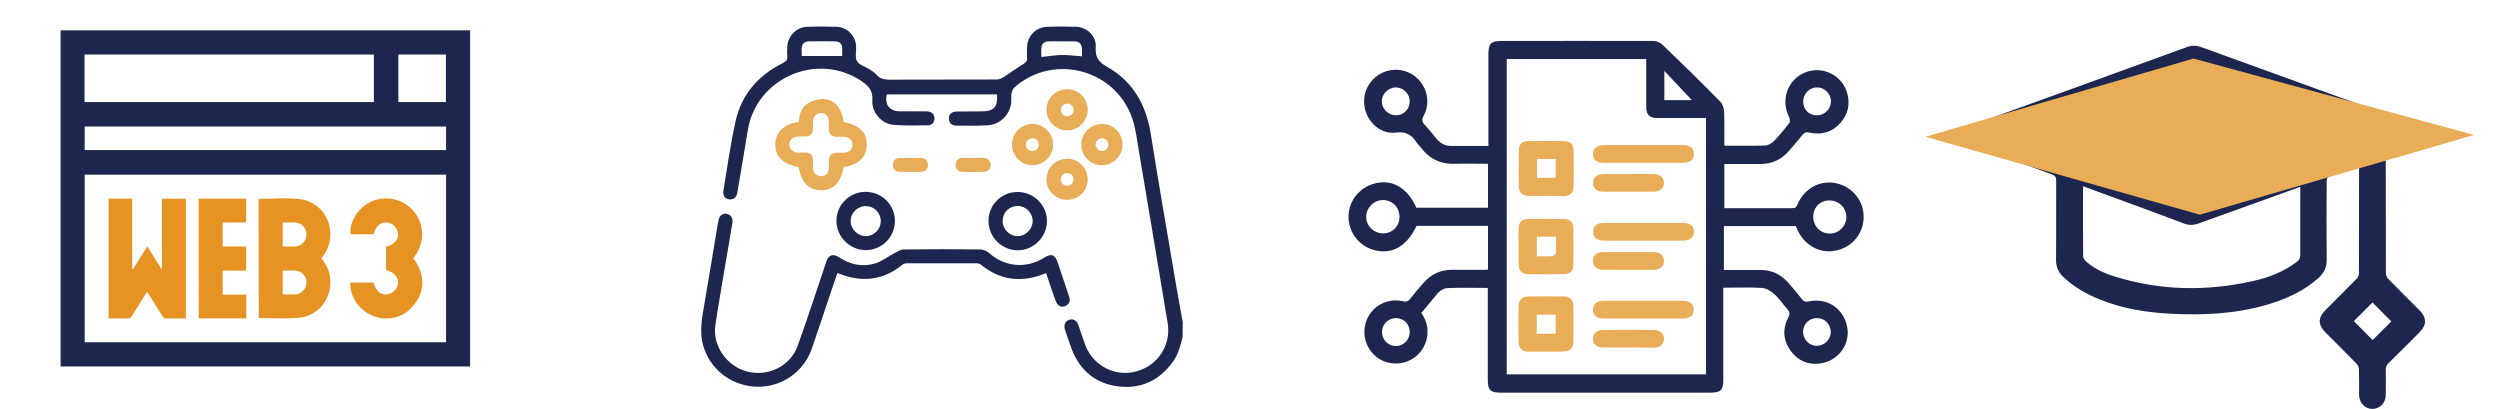 <svg width="165" height="27" viewBox="0 0 165 27" fill="none" xmlns="http://www.w3.org/2000/svg">
<path d="M31.028 2C31.028 9.396 31.028 16.791 31.028 24.187C22.016 24.187 13.003 24.187 4 24.187C4 16.772 4 9.396 4 2C13.022 2 22.025 2 31.028 2ZM29.44 11.529C21.47 11.529 13.529 11.529 5.588 11.529C5.588 15.232 5.588 18.915 5.588 22.589C13.548 22.589 21.489 22.589 29.44 22.589C29.44 18.896 29.44 15.222 29.44 11.529ZM5.579 6.736C11.96 6.736 18.313 6.736 24.675 6.736C24.675 5.674 24.675 4.631 24.675 3.598C18.303 3.598 11.951 3.598 5.579 3.598C5.579 4.641 5.579 5.684 5.579 6.736ZM29.44 8.353C21.47 8.353 13.529 8.353 5.588 8.353C5.588 8.889 5.588 9.396 5.588 9.903C13.548 9.903 21.489 9.903 29.44 9.903C29.44 9.386 29.44 8.879 29.44 8.353ZM26.292 3.598C26.292 4.66 26.292 5.703 26.292 6.736C27.354 6.736 28.397 6.736 29.43 6.736C29.43 5.684 29.43 4.65 29.43 3.598C28.388 3.598 27.354 3.598 26.292 3.598Z" fill="#1D264F"/>
<path d="M7.167 21.02C7.167 18.36 7.167 15.739 7.167 13.108C7.683 13.108 8.19 13.108 8.726 13.108C8.726 14.648 8.726 16.198 8.726 17.739C8.745 17.748 8.765 17.748 8.784 17.758C9.09 17.27 9.396 16.772 9.721 16.256C10.037 16.763 10.343 17.251 10.64 17.729C10.659 17.729 10.678 17.729 10.688 17.72C10.688 16.189 10.688 14.658 10.688 13.117C11.233 13.117 11.74 13.117 12.266 13.117C12.266 15.739 12.266 18.37 12.266 21.02C11.807 21.02 11.357 21.03 10.898 21.011C10.831 21.011 10.755 20.925 10.716 20.858C10.429 20.408 10.142 19.949 9.865 19.489C9.817 19.413 9.769 19.346 9.702 19.26C9.358 19.805 9.032 20.322 8.717 20.848C8.64 20.972 8.554 21.03 8.401 21.02C8.009 21.011 7.597 21.02 7.167 21.02Z" fill="#E69323"/>
<path d="M17.069 13.127C17.997 13.127 18.925 13.031 19.815 13.146C21.595 13.385 22.389 15.452 21.327 16.897C21.289 16.945 21.26 16.992 21.212 17.05C21.604 17.528 21.824 18.064 21.805 18.676C21.777 19.872 20.925 20.867 19.72 20.973C18.849 21.049 17.969 20.992 17.079 20.992C17.069 18.37 17.069 15.739 17.069 13.127ZM18.657 16.265C18.964 16.265 19.232 16.284 19.5 16.265C19.911 16.236 20.217 15.902 20.227 15.49C20.236 15.098 19.949 14.734 19.557 14.696C19.26 14.668 18.964 14.687 18.657 14.687C18.657 15.213 18.657 15.72 18.657 16.265ZM18.657 19.432C18.753 19.432 18.839 19.432 18.925 19.432C19.136 19.432 19.346 19.451 19.557 19.422C19.94 19.375 20.217 19.03 20.227 18.657C20.236 18.274 19.968 17.92 19.576 17.873C19.279 17.834 18.964 17.863 18.657 17.863C18.657 18.389 18.657 18.896 18.657 19.432Z" fill="#E69323"/>
<path d="M23.116 18.648C23.642 18.648 24.149 18.648 24.656 18.648C24.809 19.202 25.106 19.461 25.527 19.432C25.9 19.403 26.225 19.097 26.264 18.724C26.311 18.294 26.053 17.997 25.479 17.815C25.479 17.308 25.479 16.801 25.479 16.294C26.044 16.122 26.311 15.825 26.264 15.395C26.225 15.031 25.919 14.725 25.556 14.687C25.125 14.639 24.819 14.897 24.656 15.461C24.149 15.461 23.642 15.461 23.135 15.461C23.049 14.495 23.786 13.605 24.532 13.29C25.517 12.869 26.656 13.146 27.326 13.969C27.948 14.734 28.148 15.95 27.278 17.04C28.062 18.131 28.12 19.231 27.192 20.274C26.532 21.02 25.46 21.212 24.551 20.819C23.68 20.456 23.087 19.566 23.116 18.648Z" fill="#E69323"/>
<path d="M13.108 13.108C14.161 13.108 15.194 13.108 16.247 13.108C16.247 13.634 16.247 14.151 16.247 14.687C15.72 14.687 15.213 14.687 14.697 14.687C14.697 15.213 14.697 15.72 14.697 16.265C15.213 16.265 15.72 16.265 16.247 16.265C16.247 16.811 16.247 17.327 16.247 17.863C15.72 17.863 15.213 17.863 14.697 17.863C14.697 18.389 14.697 18.896 14.697 19.442C15.213 19.442 15.73 19.442 16.256 19.442C16.256 19.977 16.256 20.485 16.256 21.011C15.204 21.011 14.17 21.011 13.118 21.011C13.108 18.37 13.108 15.739 13.108 13.108Z" fill="#E69323"/>
<path d="M78.052 22.242C77.911 22.838 77.748 23.423 77.38 23.922C76.491 25.125 75.299 25.678 73.825 25.504C72.351 25.331 71.321 24.496 70.757 23.109C70.584 22.664 70.443 22.209 70.291 21.765C70.183 21.44 70.302 21.201 70.573 21.104C70.844 21.017 71.061 21.147 71.18 21.472C71.332 21.906 71.473 22.361 71.635 22.794C72.166 24.16 73.619 24.897 75.017 24.507C76.426 24.117 77.304 22.773 77.066 21.32C76.437 17.494 75.787 13.679 75.147 9.853C75.049 9.267 74.974 8.682 74.822 8.118C73.879 4.661 69.619 3.403 66.942 5.777C66.834 5.875 66.779 6.048 66.758 6.189C66.725 6.395 66.758 6.601 66.736 6.807C66.628 7.598 65.999 8.216 65.197 8.27C64.503 8.314 63.809 8.292 63.116 8.292C62.812 8.292 62.628 8.108 62.628 7.837C62.617 7.555 62.801 7.371 63.127 7.36C63.69 7.349 64.243 7.36 64.807 7.349C65.598 7.349 65.858 7.056 65.804 6.232C63.387 6.232 60.959 6.232 58.531 6.232C58.379 6.915 58.704 7.338 59.398 7.349C59.972 7.349 60.558 7.349 61.132 7.349C61.479 7.349 61.674 7.533 61.674 7.815C61.674 8.075 61.511 8.27 61.23 8.27C60.471 8.281 59.712 8.303 58.964 8.238C58.184 8.173 57.523 7.425 57.577 6.623C57.62 5.983 57.328 5.669 56.862 5.354C53.935 3.382 49.892 5.149 49.35 8.628C49.133 9.983 48.895 11.338 48.667 12.693C48.613 13.028 48.407 13.191 48.125 13.159C47.854 13.126 47.692 12.909 47.746 12.584C47.995 11.056 48.212 9.517 48.548 7.999C48.949 6.211 50.066 4.953 51.691 4.151C51.897 4.043 51.984 3.945 51.962 3.707C51.941 3.501 51.952 3.295 51.962 3.089C51.995 2.374 52.559 1.788 53.274 1.767C53.913 1.745 54.553 1.745 55.203 1.767C55.908 1.788 56.471 2.352 56.504 3.057C56.526 3.382 56.417 3.783 56.558 4.032C56.699 4.281 57.089 4.39 57.371 4.563C57.544 4.672 57.729 4.791 57.859 4.943C58.097 5.203 58.368 5.257 58.715 5.257C61.078 5.246 63.43 5.257 65.793 5.246C65.956 5.246 66.14 5.159 66.281 5.062C66.714 4.78 67.126 4.476 67.57 4.206C67.722 4.108 67.798 4.032 67.787 3.848C67.776 3.588 67.776 3.328 67.787 3.067C67.831 2.341 68.394 1.788 69.121 1.767C69.749 1.745 70.378 1.745 71.017 1.767C71.744 1.788 72.372 2.385 72.318 3.111C72.275 3.772 72.502 4.097 73.088 4.422C74.778 5.376 75.646 6.926 75.949 8.834C76.491 12.248 77.087 15.641 77.662 19.044C77.792 19.781 77.922 20.529 78.063 21.266C78.052 21.613 78.052 21.927 78.052 22.242ZM55.583 3.696C55.583 3.555 55.593 3.338 55.583 3.132C55.561 2.883 55.398 2.742 55.149 2.731C54.553 2.721 53.957 2.721 53.361 2.731C53.111 2.731 52.949 2.883 52.916 3.122C52.895 3.317 52.916 3.523 52.916 3.696C53.816 3.696 54.683 3.696 55.583 3.696ZM71.408 3.718C71.408 3.555 71.418 3.382 71.408 3.208C71.397 2.905 71.223 2.731 70.92 2.731C70.356 2.721 69.782 2.731 69.218 2.731C68.969 2.731 68.784 2.84 68.741 3.089C68.709 3.317 68.73 3.555 68.73 3.761C69.186 3.718 69.619 3.642 70.053 3.631C70.497 3.62 70.931 3.685 71.408 3.718Z" fill="#1D264F"/>
<path d="M69.045 18.025C67.473 18.676 66.042 18.535 64.731 17.462C64.655 17.397 64.525 17.375 64.416 17.375C62.91 17.375 61.392 17.375 59.886 17.375C59.777 17.375 59.647 17.397 59.571 17.462C58.26 18.535 56.829 18.665 55.268 18.015C55.084 18.567 54.889 19.12 54.705 19.673C54.325 20.789 53.968 21.906 53.577 23.022C53.046 24.529 51.637 25.515 50.076 25.526C48.45 25.526 47.041 24.561 46.489 23.055C46.185 22.231 46.261 21.418 46.402 20.573C46.738 18.643 47.052 16.703 47.377 14.763C47.388 14.676 47.41 14.579 47.432 14.492C47.497 14.21 47.735 14.058 47.974 14.112C48.223 14.167 48.385 14.394 48.342 14.676C48.201 15.554 48.049 16.432 47.898 17.31C47.67 18.686 47.421 20.063 47.215 21.44C47.009 22.794 47.941 24.16 49.307 24.518C50.683 24.886 52.157 24.171 52.645 22.827C53.285 21.071 53.848 19.283 54.455 17.516C54.488 17.429 54.51 17.343 54.542 17.256C54.694 16.822 54.975 16.725 55.366 16.974C56.114 17.473 56.937 17.646 57.794 17.375C58.238 17.234 58.639 16.909 59.062 16.692C59.246 16.595 59.441 16.465 59.636 16.465C61.327 16.443 63.007 16.443 64.698 16.465C64.893 16.465 65.121 16.562 65.273 16.692C66.313 17.624 67.733 17.754 68.915 17.006C69.37 16.714 69.63 16.8 69.803 17.31C70.053 18.069 70.302 18.817 70.562 19.575C70.649 19.835 70.595 20.052 70.345 20.182C70.074 20.334 69.793 20.193 69.673 19.857C69.446 19.25 69.251 18.643 69.045 18.025Z" fill="#1D264F"/>
<path d="M52.699 11.023C51.691 10.85 51.149 10.319 51.171 9.517C51.182 8.725 51.756 8.173 52.721 8.053C52.743 7.544 52.894 7.067 53.361 6.796C53.632 6.633 53.978 6.536 54.293 6.536C55.051 6.536 55.528 7.078 55.68 8.043C56.753 8.281 57.23 8.758 57.208 9.582C57.187 10.384 56.666 10.871 55.691 11.023C55.442 12.118 54.986 12.573 54.163 12.552C53.361 12.541 52.894 12.042 52.699 11.023ZM54.195 7.457C53.913 7.457 53.697 7.652 53.664 7.967C53.642 8.151 53.664 8.335 53.653 8.519C53.642 8.845 53.469 8.996 53.144 9.007C52.97 9.007 52.797 8.996 52.613 9.018C52.309 9.04 52.092 9.267 52.092 9.538C52.092 9.82 52.32 10.048 52.634 10.069C52.808 10.08 52.981 10.069 53.165 10.069C53.469 10.08 53.642 10.243 53.653 10.557C53.664 10.763 53.642 10.969 53.675 11.175C53.707 11.468 53.935 11.641 54.217 11.63C54.488 11.619 54.683 11.424 54.705 11.132C54.715 10.969 54.705 10.796 54.705 10.633C54.715 10.254 54.878 10.08 55.257 10.08C55.409 10.08 55.572 10.08 55.723 10.08C56.049 10.069 56.265 9.863 56.265 9.56C56.265 9.267 56.059 9.051 55.734 9.029C55.561 9.018 55.387 9.029 55.203 9.029C54.9 9.018 54.726 8.855 54.705 8.552C54.694 8.357 54.705 8.162 54.694 7.967C54.683 7.663 54.466 7.468 54.195 7.457Z" fill="#E9AC57"/>
<path d="M65.24 14.6C65.229 13.527 66.085 12.671 67.159 12.671C68.232 12.671 69.099 13.538 69.099 14.589C69.099 15.63 68.232 16.508 67.191 16.519C66.129 16.529 65.251 15.662 65.24 14.6ZM66.172 14.578C66.172 15.131 66.627 15.586 67.169 15.586C67.701 15.576 68.156 15.12 68.156 14.589C68.156 14.058 67.722 13.603 67.18 13.592C66.617 13.592 66.183 14.015 66.172 14.578Z" fill="#1D264F"/>
<path d="M59.062 14.568C59.073 15.641 58.206 16.508 57.143 16.508C56.092 16.508 55.203 15.63 55.203 14.578C55.203 13.527 56.059 12.671 57.111 12.66C58.195 12.66 59.051 13.495 59.062 14.568ZM58.13 14.6C58.13 14.047 57.707 13.614 57.165 13.603C56.612 13.592 56.146 14.037 56.146 14.578C56.135 15.12 56.612 15.586 57.154 15.586C57.685 15.576 58.13 15.131 58.13 14.6Z" fill="#1D264F"/>
<path d="M72.73 8.183C73.489 8.183 74.085 8.78 74.085 9.549C74.085 10.297 73.467 10.904 72.719 10.904C71.971 10.904 71.353 10.286 71.364 9.538C71.364 8.79 71.982 8.183 72.73 8.183ZM73.153 9.549C73.153 9.3 72.968 9.126 72.719 9.126C72.491 9.137 72.307 9.322 72.307 9.538C72.307 9.777 72.513 9.972 72.751 9.961C72.968 9.961 73.153 9.777 73.153 9.549Z" fill="#E9AC57"/>
<path d="M71.787 11.858C71.776 12.617 71.169 13.202 70.41 13.191C69.662 13.18 69.055 12.552 69.066 11.815C69.088 11.056 69.695 10.47 70.454 10.481C71.212 10.492 71.798 11.099 71.787 11.858ZM70.432 12.259C70.671 12.259 70.844 12.085 70.855 11.858C70.866 11.609 70.681 11.424 70.432 11.424C70.204 11.424 70.02 11.598 70.009 11.825C69.999 12.064 70.183 12.259 70.432 12.259Z" fill="#E9AC57"/>
<path d="M71.787 7.262C71.776 8.01 71.158 8.617 70.41 8.606C69.662 8.595 69.055 7.967 69.066 7.23C69.077 6.482 69.684 5.886 70.443 5.886C71.202 5.896 71.798 6.503 71.787 7.262ZM70.421 7.674C70.649 7.685 70.844 7.511 70.855 7.284C70.866 7.035 70.692 6.839 70.454 6.839C70.204 6.829 70.009 7.024 70.02 7.262C70.009 7.479 70.194 7.663 70.421 7.674Z" fill="#E9AC57"/>
<path d="M69.5 9.549C69.5 10.308 68.893 10.904 68.145 10.904C67.397 10.904 66.79 10.286 66.79 9.538C66.79 8.79 67.397 8.183 68.156 8.183C68.904 8.194 69.5 8.79 69.5 9.549ZM68.557 9.549C68.557 9.3 68.373 9.116 68.123 9.126C67.896 9.126 67.711 9.311 67.711 9.538C67.711 9.777 67.896 9.972 68.145 9.961C68.383 9.961 68.557 9.777 68.557 9.549Z" fill="#E9AC57"/>
<path d="M60.081 10.427C60.319 10.427 60.558 10.416 60.796 10.427C61.056 10.438 61.219 10.59 61.241 10.85C61.262 11.11 61.1 11.327 60.829 11.338C60.33 11.359 59.842 11.359 59.344 11.338C59.073 11.327 58.91 11.11 58.932 10.85C58.953 10.59 59.105 10.438 59.376 10.427C59.604 10.416 59.842 10.427 60.081 10.427Z" fill="#E9AC57"/>
<path d="M64.221 10.427C64.46 10.427 64.698 10.416 64.936 10.427C65.197 10.438 65.359 10.59 65.381 10.85C65.403 11.099 65.24 11.327 64.969 11.338C64.471 11.359 63.983 11.359 63.484 11.338C63.213 11.327 63.051 11.11 63.072 10.85C63.083 10.59 63.257 10.427 63.538 10.416C63.766 10.416 63.994 10.427 64.221 10.427Z" fill="#E9AC57"/>
<path d="M93.81 20.652C94.181 21.188 94.305 21.779 94.154 22.397C93.879 23.524 92.766 24.197 91.639 23.936C90.539 23.689 89.852 22.562 90.1 21.449C90.347 20.322 91.446 19.621 92.587 19.882C92.848 19.937 92.958 19.869 93.096 19.69C93.37 19.332 93.673 18.989 93.961 18.659C94.456 18.096 95.075 17.807 95.817 17.807C96.586 17.807 97.356 17.807 98.112 17.807C98.139 17.807 98.153 17.793 98.208 17.78C98.208 16.831 98.208 15.883 98.208 14.907C96.614 14.907 95.047 14.907 93.494 14.907C92.862 16.227 91.927 16.79 90.787 16.529C89.715 16.282 88.986 15.347 89 14.248C89.028 13.19 89.811 12.283 90.869 12.076C91.982 11.856 92.931 12.461 93.48 13.712C95.047 13.712 96.614 13.712 98.208 13.712C98.208 12.75 98.208 11.802 98.208 10.812C97.48 10.812 96.765 10.784 96.05 10.812C95.088 10.853 94.332 10.482 93.755 9.713C93.686 9.616 93.59 9.534 93.522 9.438C93.192 8.929 92.834 8.654 92.12 8.751C91.199 8.874 90.361 8.173 90.113 7.28C89.852 6.373 90.223 5.425 91.007 4.93C91.804 4.422 92.848 4.518 93.535 5.164C94.209 5.782 94.415 6.827 93.961 7.637C93.81 7.912 93.865 8.063 94.044 8.256C94.319 8.544 94.566 8.861 94.827 9.177C95.088 9.479 95.404 9.644 95.817 9.63C96.6 9.63 97.397 9.63 98.235 9.63C98.235 9.465 98.235 9.328 98.235 9.177C98.235 7.308 98.235 5.425 98.235 3.556C98.235 2.882 98.414 2.704 99.074 2.704C102.427 2.704 105.794 2.69 109.147 2.704C109.339 2.704 109.573 2.814 109.724 2.951C111.016 4.188 112.294 5.439 113.545 6.717C113.696 6.868 113.778 7.143 113.792 7.363C113.82 8.105 113.806 8.847 113.806 9.616C114.727 9.616 115.62 9.63 116.513 9.603C116.719 9.589 116.953 9.438 117.104 9.287C117.461 8.915 117.805 8.503 118.107 8.091C118.162 8.008 118.121 7.802 118.066 7.692C117.516 6.593 117.984 5.26 119.111 4.793C120.224 4.325 121.502 4.903 121.887 6.057C122.134 6.813 121.997 7.5 121.474 8.105C120.938 8.723 120.224 8.929 119.427 8.751C119.207 8.709 119.097 8.737 118.959 8.902C118.685 9.259 118.382 9.589 118.094 9.932C117.599 10.523 116.953 10.826 116.17 10.826C115.386 10.826 114.617 10.826 113.806 10.826C113.806 11.802 113.806 12.75 113.806 13.739C114.273 13.739 114.727 13.739 115.194 13.739C116.211 13.739 117.242 13.739 118.259 13.739C118.451 13.739 118.547 13.712 118.63 13.506C119.069 12.434 120.128 11.87 121.172 12.09C122.258 12.324 123.014 13.244 123 14.33C123 15.416 122.23 16.337 121.145 16.543C120.086 16.763 119.042 16.158 118.602 15.1C118.575 15.045 118.547 14.99 118.52 14.921C116.953 14.921 115.373 14.921 113.778 14.921C113.778 15.883 113.778 16.818 113.778 17.821C114.259 17.821 114.727 17.821 115.194 17.821C115.537 17.821 115.881 17.821 116.211 17.821C116.926 17.821 117.516 18.096 117.984 18.618C118.314 18.975 118.616 19.36 118.918 19.731C119.042 19.896 119.152 19.937 119.372 19.896C120.581 19.621 121.694 20.363 121.914 21.586C122.134 22.727 121.323 23.826 120.128 23.991C119.317 24.101 118.643 23.799 118.162 23.125C117.681 22.438 117.64 21.696 118.025 20.954C118.149 20.707 118.121 20.583 117.956 20.391C117.668 20.075 117.434 19.704 117.118 19.429C116.898 19.223 116.596 19.03 116.307 19.003C115.469 18.948 114.63 18.989 113.737 18.989C113.737 19.14 113.737 19.291 113.737 19.429C113.737 21.298 113.737 23.18 113.737 25.049C113.737 25.75 113.572 25.915 112.871 25.915C108.268 25.915 103.65 25.915 99.046 25.915C98.373 25.915 98.194 25.75 98.194 25.077C98.194 23.208 98.194 21.325 98.194 19.456C98.194 19.319 98.194 19.168 98.194 19.003C97.273 19.003 96.38 18.975 95.501 19.016C95.281 19.03 95.033 19.195 94.882 19.36C94.538 19.759 94.195 20.212 93.81 20.652ZM99.445 24.706C103.842 24.706 108.213 24.706 112.597 24.706C112.597 19.058 112.597 13.437 112.597 7.789C112.445 7.789 112.308 7.789 112.171 7.789C111.236 7.789 110.301 7.789 109.367 7.789C108.872 7.789 108.652 7.569 108.652 7.074C108.652 6.442 108.652 5.81 108.652 5.177C108.652 4.751 108.652 4.339 108.652 3.899C105.56 3.899 102.509 3.899 99.445 3.899C99.445 10.839 99.445 17.766 99.445 24.706ZM92.367 14.316C92.367 13.684 91.9 13.203 91.268 13.203C90.677 13.203 90.182 13.698 90.168 14.289C90.155 14.894 90.663 15.402 91.281 15.402C91.9 15.402 92.367 14.921 92.367 14.316ZM119.674 14.303C119.674 14.935 120.155 15.416 120.773 15.416C121.364 15.416 121.859 14.921 121.859 14.33C121.859 13.725 121.364 13.217 120.746 13.231C120.141 13.217 119.674 13.684 119.674 14.303ZM93.041 6.689C93.041 6.181 92.615 5.768 92.106 5.768C91.611 5.782 91.185 6.222 91.199 6.717C91.213 7.198 91.625 7.596 92.12 7.61C92.642 7.61 93.041 7.211 93.041 6.689ZM92.12 20.995C91.625 20.995 91.213 21.408 91.213 21.902C91.199 22.411 91.611 22.837 92.12 22.837C92.628 22.851 93.041 22.425 93.041 21.916C93.041 21.38 92.642 20.995 92.12 20.995ZM119.921 7.61C120.43 7.61 120.842 7.198 120.842 6.675C120.842 6.194 120.416 5.768 119.935 5.768C119.427 5.768 119.014 6.181 119.014 6.689C119.001 7.225 119.399 7.624 119.921 7.61ZM119.001 21.889C119.001 22.397 119.399 22.823 119.908 22.823C120.402 22.823 120.842 22.397 120.828 21.902C120.828 21.408 120.43 20.995 119.935 20.995C119.413 20.982 119.014 21.38 119.001 21.889ZM109.848 4.683C109.848 5.397 109.848 5.988 109.848 6.607C110.48 6.607 111.085 6.607 111.662 6.607C111.071 5.988 110.494 5.37 109.848 4.683Z" fill="#1D264F"/>
<path d="M102.042 23.208C101.657 23.208 101.259 23.208 100.874 23.208C100.461 23.194 100.242 23.002 100.228 22.576C100.214 21.792 100.214 20.995 100.228 20.212C100.228 19.786 100.448 19.58 100.887 19.566C101.657 19.552 102.413 19.552 103.183 19.566C103.622 19.566 103.842 19.786 103.842 20.212C103.856 20.995 103.856 21.792 103.842 22.576C103.828 22.988 103.609 23.194 103.196 23.194C102.825 23.222 102.427 23.208 102.042 23.208ZM102.674 22.026C102.674 21.6 102.674 21.188 102.674 20.762C102.248 20.762 101.836 20.762 101.423 20.762C101.423 21.188 101.423 21.6 101.423 22.026C101.849 22.026 102.248 22.026 102.674 22.026Z" fill="#E9AC57"/>
<path d="M100.228 16.254C100.228 15.869 100.214 15.471 100.228 15.086C100.242 14.66 100.434 14.454 100.846 14.454C101.63 14.44 102.427 14.44 103.21 14.454C103.609 14.454 103.829 14.66 103.842 15.059C103.856 15.856 103.856 16.666 103.842 17.463C103.842 17.862 103.636 18.082 103.238 18.096C102.441 18.109 101.63 18.109 100.833 18.096C100.434 18.082 100.242 17.862 100.228 17.477C100.228 17.051 100.228 16.653 100.228 16.254ZM101.424 16.914C101.795 16.914 102.152 16.927 102.496 16.9C102.564 16.9 102.688 16.776 102.688 16.708C102.702 16.35 102.702 15.993 102.702 15.622C102.248 15.622 101.836 15.622 101.437 15.622C101.424 16.062 101.424 16.474 101.424 16.914Z" fill="#E9AC57"/>
<path d="M102.056 12.928C101.658 12.928 101.259 12.942 100.86 12.928C100.462 12.915 100.256 12.722 100.242 12.324C100.228 11.527 100.228 10.716 100.242 9.919C100.242 9.52 100.462 9.314 100.86 9.314C101.644 9.3 102.441 9.3 103.224 9.314C103.65 9.314 103.856 9.534 103.856 9.946C103.87 10.729 103.87 11.527 103.856 12.31C103.856 12.736 103.636 12.915 103.224 12.942C103.197 12.942 103.169 12.942 103.155 12.942C102.784 12.928 102.413 12.928 102.056 12.928ZM102.674 10.496C102.248 10.496 101.836 10.496 101.438 10.496C101.438 10.936 101.438 11.334 101.438 11.733C101.877 11.733 102.276 11.733 102.674 11.733C102.674 11.307 102.674 10.908 102.674 10.496Z" fill="#E9AC57"/>
<path d="M108.446 10.743C107.58 10.743 106.714 10.743 105.849 10.743C105.368 10.743 105.134 10.537 105.134 10.166C105.134 9.795 105.381 9.589 105.862 9.575C107.608 9.575 109.339 9.575 111.085 9.575C111.552 9.575 111.799 9.781 111.799 10.166C111.799 10.537 111.552 10.743 111.071 10.743C110.205 10.743 109.326 10.743 108.446 10.743Z" fill="#E9AC57"/>
<path d="M108.433 21.023C107.567 21.023 106.701 21.023 105.835 21.023C105.382 21.023 105.121 20.803 105.134 20.418C105.148 20.061 105.395 19.855 105.835 19.855C107.581 19.855 109.34 19.855 111.085 19.855C111.525 19.855 111.772 20.061 111.786 20.418C111.8 20.803 111.538 21.023 111.085 21.023C110.205 21.023 109.312 21.023 108.433 21.023Z" fill="#E9AC57"/>
<path d="M108.474 14.715C109.353 14.715 110.219 14.715 111.099 14.715C111.552 14.715 111.8 14.921 111.8 15.278C111.813 15.649 111.552 15.883 111.099 15.883C109.353 15.883 107.594 15.883 105.849 15.883C105.382 15.883 105.134 15.649 105.148 15.278C105.162 14.921 105.395 14.715 105.849 14.715C106.715 14.715 107.594 14.715 108.474 14.715Z" fill="#E9AC57"/>
<path d="M107.512 16.639C108.061 16.639 108.597 16.639 109.147 16.639C109.573 16.639 109.834 16.872 109.82 17.23C109.82 17.573 109.559 17.807 109.161 17.807C108.048 17.807 106.934 17.807 105.807 17.807C105.381 17.807 105.134 17.573 105.134 17.202C105.134 16.845 105.381 16.639 105.835 16.639C106.385 16.639 106.948 16.639 107.512 16.639Z" fill="#E9AC57"/>
<path d="M107.443 22.933C106.893 22.933 106.357 22.933 105.807 22.933C105.395 22.933 105.148 22.727 105.134 22.383C105.12 22.026 105.368 21.779 105.794 21.779C106.907 21.765 108.02 21.765 109.147 21.779C109.573 21.779 109.834 22.026 109.82 22.383C109.807 22.741 109.559 22.947 109.119 22.947C108.556 22.933 108.006 22.933 107.443 22.933Z" fill="#E9AC57"/>
<path d="M107.498 11.485C108.048 11.485 108.584 11.472 109.133 11.485C109.573 11.499 109.821 11.719 109.821 12.076C109.821 12.434 109.559 12.653 109.133 12.653C108.034 12.653 106.921 12.653 105.821 12.653C105.382 12.653 105.134 12.434 105.148 12.063C105.148 11.705 105.395 11.485 105.835 11.485C106.385 11.485 106.948 11.485 107.498 11.485Z" fill="#E9AC57"/>
<path d="M130.019 8.721C130.154 8.336 130.433 8.143 130.808 8.009C135.313 6.382 139.817 4.756 144.322 3.11C144.649 2.985 144.957 2.994 145.284 3.11C149.798 4.746 154.313 6.382 158.827 8.018C159.423 8.23 159.674 8.644 159.529 9.144C159.443 9.452 159.231 9.645 158.942 9.751C158.519 9.905 158.095 10.059 157.672 10.203C157.518 10.251 157.46 10.328 157.46 10.492C157.469 13.014 157.46 15.535 157.469 18.057C157.469 18.173 157.537 18.317 157.623 18.404C158.307 19.106 159 19.79 159.693 20.483C160.164 20.954 160.174 21.445 159.702 21.917C159.019 22.6 158.336 23.293 157.643 23.967C157.508 24.102 157.45 24.236 157.46 24.429C157.469 24.968 157.469 25.507 157.46 26.046C157.46 26.594 157.084 26.979 156.584 26.989C156.083 26.989 155.708 26.594 155.698 26.055C155.698 25.497 155.708 24.939 155.689 24.381C155.689 24.256 155.621 24.092 155.535 24.005C154.861 23.312 154.168 22.629 153.485 21.946C152.984 21.445 152.975 20.974 153.475 20.473C154.159 19.79 154.842 19.106 155.525 18.413C155.612 18.327 155.689 18.182 155.689 18.067C155.698 15.747 155.698 13.437 155.698 11.118C155.698 11.06 155.689 11.002 155.679 10.915C154.996 11.156 154.332 11.387 153.687 11.647C153.61 11.676 153.562 11.849 153.562 11.955C153.552 13.678 153.543 15.401 153.562 17.114C153.571 17.614 153.408 17.99 153.042 18.327C152.08 19.193 150.934 19.722 149.702 20.088C147.575 20.723 145.4 20.82 143.196 20.704C141.637 20.617 140.106 20.367 138.653 19.79C137.748 19.433 136.911 18.971 136.189 18.288C135.852 17.971 135.688 17.605 135.698 17.123C135.717 15.381 135.698 13.639 135.708 11.907C135.708 11.685 135.631 11.589 135.428 11.512C133.898 10.954 132.377 10.377 130.837 9.828C130.462 9.693 130.164 9.501 130 9.116C130.019 8.991 130.019 8.856 130.019 8.721ZM156.074 8.923C155.949 8.865 155.881 8.836 155.814 8.808C152.214 7.508 148.624 6.199 145.015 4.91C144.87 4.861 144.688 4.871 144.543 4.919C141.492 6.016 138.451 7.114 135.4 8.22C134.774 8.451 134.139 8.682 133.475 8.923C133.571 8.962 133.629 8.991 133.677 9.01C137.267 10.338 140.847 11.666 144.437 12.985C144.553 13.023 144.707 13.004 144.822 12.966C146.266 12.456 147.71 11.936 149.154 11.416C151.444 10.588 153.735 9.77 156.074 8.923ZM137.488 12.292C137.479 12.369 137.479 12.407 137.479 12.446C137.479 13.928 137.469 15.42 137.488 16.902C137.488 17.027 137.584 17.172 137.681 17.258C138.21 17.72 138.836 18.019 139.509 18.23C142.56 19.193 145.64 19.241 148.74 18.538C149.779 18.307 150.751 17.922 151.608 17.268C151.762 17.152 151.82 17.018 151.82 16.825C151.81 15.439 151.82 14.053 151.82 12.658C151.82 12.561 151.82 12.465 151.82 12.33C151.675 12.379 151.569 12.417 151.473 12.456C149.365 13.216 147.248 13.976 145.14 14.737C144.813 14.852 144.514 14.891 144.177 14.765C142.58 14.159 140.972 13.572 139.375 12.985C138.739 12.754 138.123 12.533 137.488 12.292ZM155.352 21.195C155.775 21.618 156.209 22.052 156.594 22.446C156.998 22.042 157.431 21.609 157.826 21.214C157.421 20.81 156.988 20.377 156.584 19.963C156.18 20.377 155.747 20.8 155.352 21.195Z" fill="#1D264F"/>
<path d="M144.793 6.632L136.708 8.991L145.178 11.397L153.456 8.991L144.793 6.632Z" stroke="#E9AC57" stroke-width="5.328"/>
</svg>
